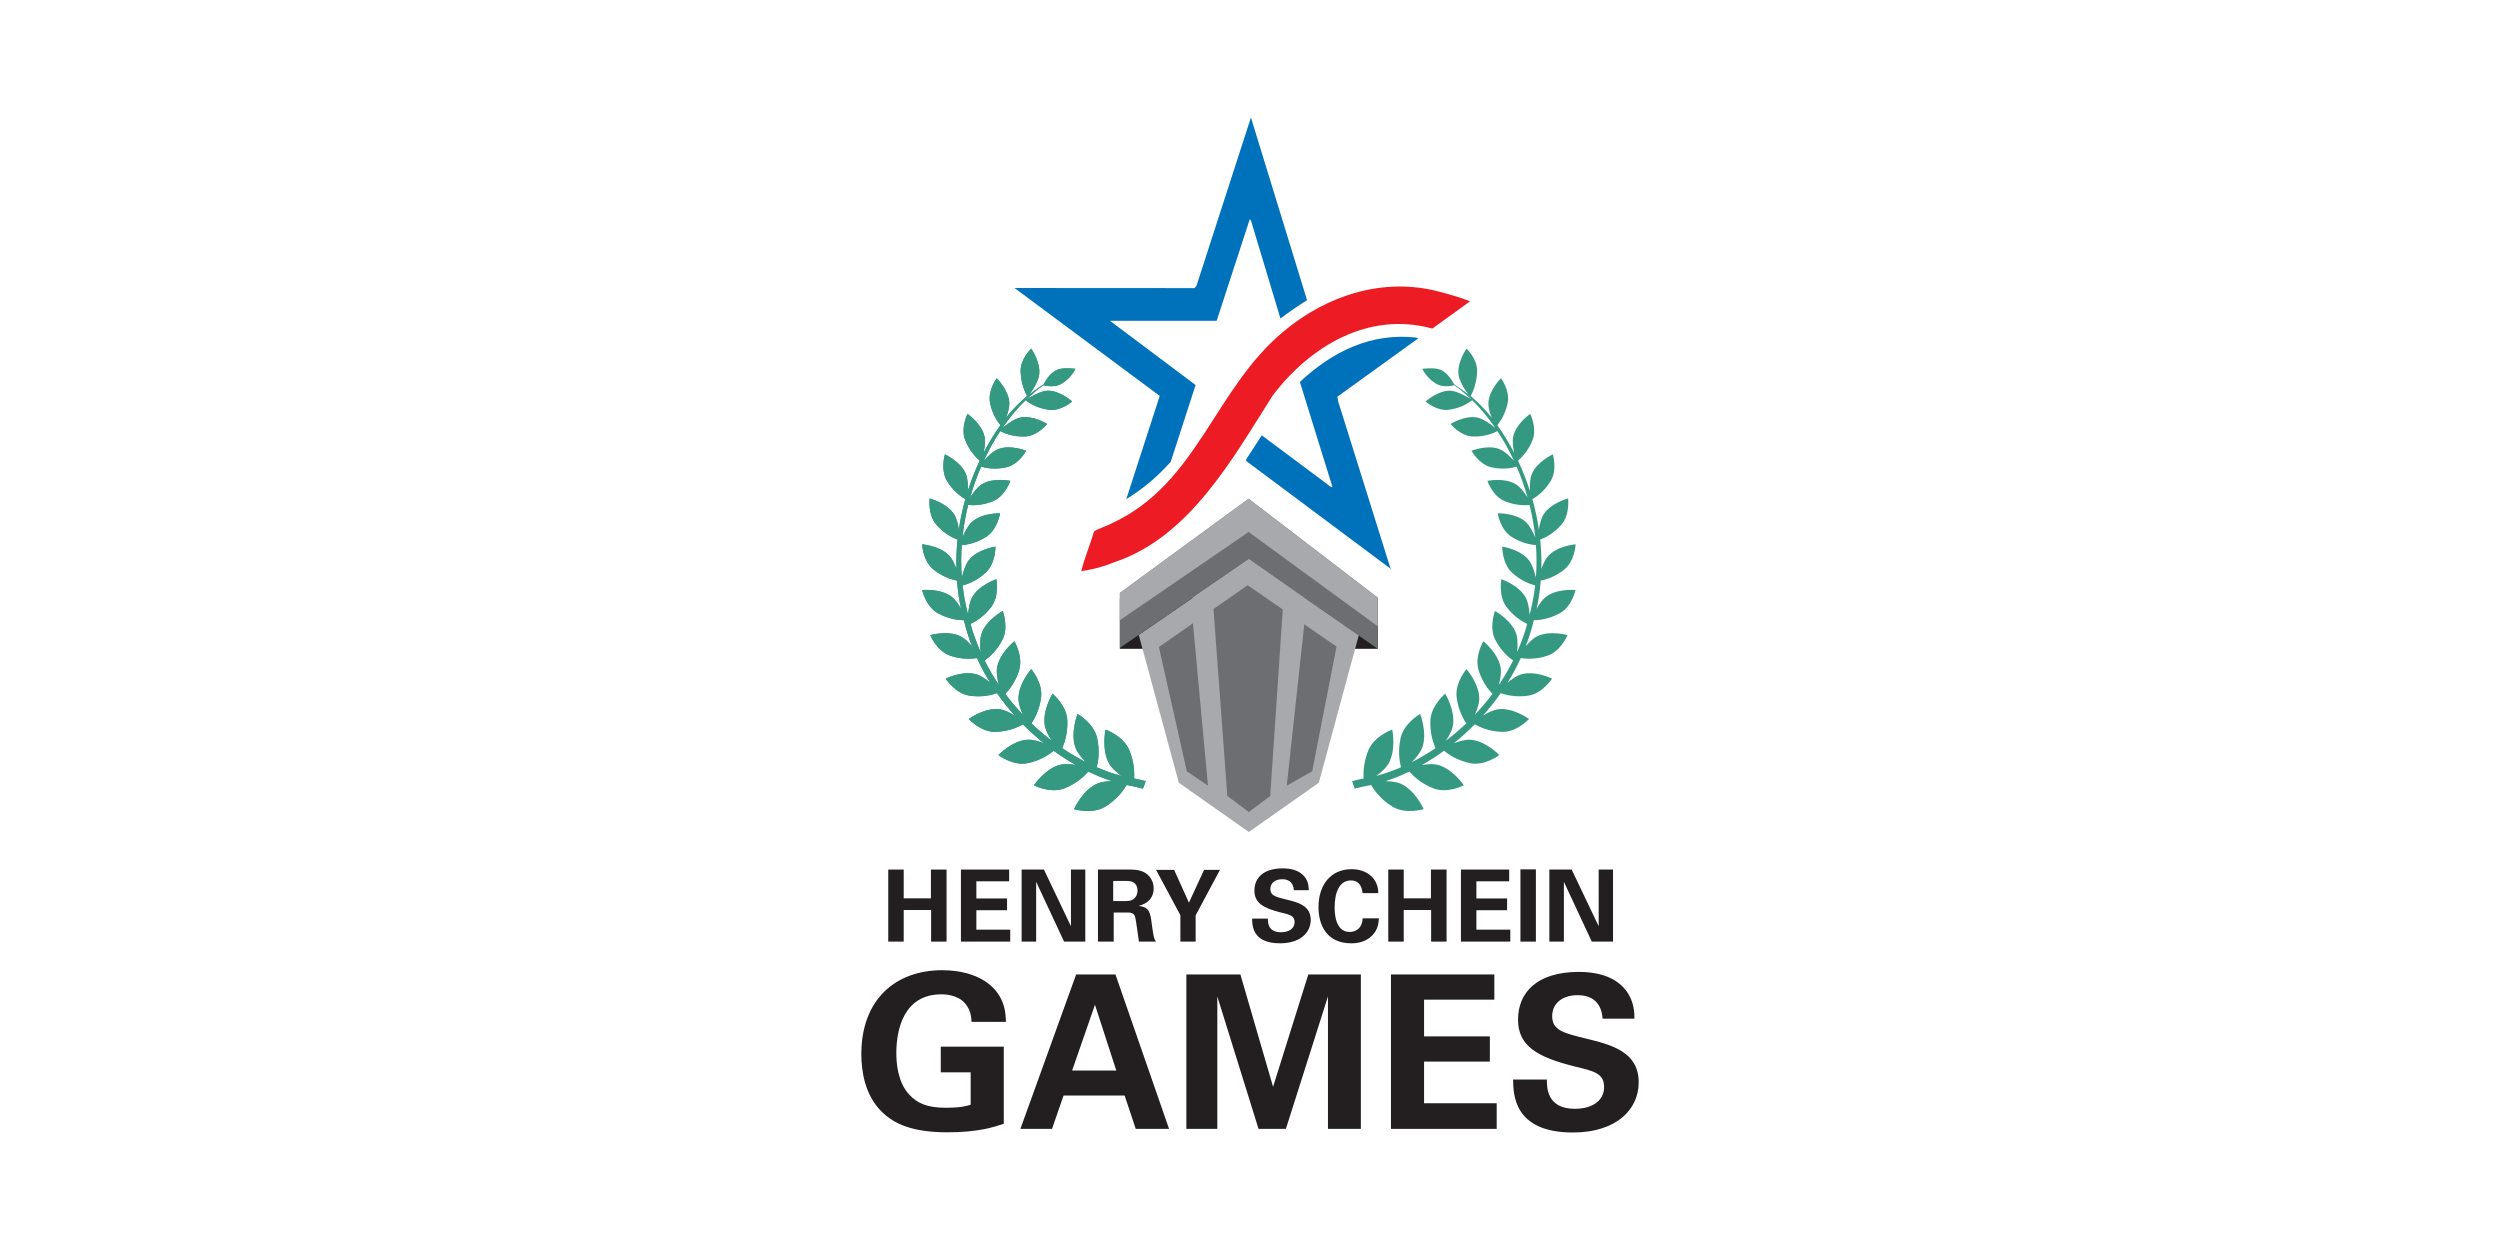 <svg width="300" height="150" viewBox="0 0 300 150" fill="none" xmlns="http://www.w3.org/2000/svg">
<g clip-path="url(#clip0_11126_3)">
<path d="M165.333 71.723H134.384V77.856H165.333V71.723Z" fill="#231F20"/>
<path d="M136.65 76.193L149.859 67.107L163.067 76.19L158.257 93.931L149.859 99.84L141.46 93.931L136.65 76.193Z" fill="#A7A9AC"/>
<path d="M160.382 77.591L156.515 74.921L154.413 94.282L157.462 92.552L160.382 77.591Z" fill="#6D6E71"/>
<path d="M139.066 77.641L143.154 74.797L144.956 94.282L142.419 92.551L139.066 77.641Z" fill="#6D6E71"/>
<path d="M149.72 70.228L145.619 73.081L147.279 95.516L149.859 97.438L152.425 95.516L153.933 73.138L149.72 70.228Z" fill="#6D6E71"/>
<path d="M134.384 71.148L149.832 59.848L165.333 71.723V77.858L149.859 67.107L134.384 77.747V71.148Z" fill="#6D6E71"/>
<path d="M134.384 71.148L149.832 59.848L165.333 71.723V75.157L149.832 63.839L134.384 74.426V71.148Z" fill="#A7A9AC"/>
<path d="M156.846 36.021C155.755 36.703 154.704 37.423 153.653 38.221L150.11 26.443L149.973 26.306L146.001 38.493H133.19L143.47 46.202L140.491 55.411C138.856 57.24 137.143 58.682 135.157 59.888L139.166 47.507L121.743 34.561L143.333 34.574L143.567 34.327L150.11 14.1L156.846 36.021Z" fill="#0072BC"/>
<path d="M176.411 36.158L171.875 39.429C164.341 37.346 157.314 41.416 152.719 47.47C147.95 54.947 142.79 64.446 133.719 67.465C132.454 67.992 131.129 68.341 129.747 68.536C130.157 66.9 130.818 65.382 131.286 63.766C131.986 63.339 132.863 63.123 133.622 62.695C143.744 57.905 145.751 46.633 154.044 39.762C159.165 35.46 166.057 33.181 172.811 35.03C174.037 35.361 175.264 35.692 176.413 36.16L176.411 36.158Z" fill="#ED1C24"/>
<path d="M170.2 40.597L160.484 47.605L160.581 48.17L166.831 68.125C166.89 68.145 166.89 68.204 166.89 68.262L149.543 55.316V55.12L151.413 52.238L159.785 58.488L159.881 58.392L155.987 45.835C159.803 42.253 164.436 39.917 169.867 40.5L170.198 40.597H170.2Z" fill="#0072BC"/>
<path d="M187.172 73.598C188.617 72.8 189.069 70.808 189.069 70.808C189.069 70.808 186.835 70.577 185.492 71.637C185.079 71.963 184.699 72.526 184.397 73.061C184.642 71.932 184.805 70.8 184.893 69.673C185.443 69.569 186.585 69.254 187.72 68.337C188.981 67.315 189.081 65.316 189.081 65.316C189.081 65.316 186.888 65.481 185.77 66.734C185.432 67.112 185.163 67.706 184.966 68.264C184.993 67.083 184.944 65.91 184.823 64.755C185.32 64.572 186.4 64.073 187.367 62.962C188.413 61.76 188.173 59.813 188.173 59.813C188.173 59.813 186.084 60.349 185.214 61.752C184.926 62.218 184.761 62.92 184.668 63.538C184.483 62.297 184.22 61.08 183.888 59.899C184.312 59.658 185.315 58.989 186.09 57.701C186.898 56.359 186.342 54.521 186.342 54.521C186.342 54.521 184.414 55.398 183.811 56.904C183.592 57.452 183.562 58.253 183.588 58.903C183.186 57.642 182.705 56.429 182.161 55.276C182.532 54.969 183.387 54.15 183.917 52.776C184.471 51.343 183.624 49.663 183.624 49.663C183.624 49.663 181.912 50.842 181.583 52.399C181.464 52.956 181.567 53.717 181.696 54.334C181.084 53.15 180.406 52.039 179.677 51.019C179.995 50.636 180.649 49.713 180.923 48.338C181.218 46.86 180.119 45.385 180.119 45.385C180.119 45.385 178.665 46.82 178.608 48.379C178.59 48.899 178.783 49.556 178.995 50.107C178.396 49.345 177.773 48.708 177.128 48.106C177.128 48.106 177.129 48.103 177.131 48.103C177.102 48.079 177.073 48.053 177.044 48.028C176.996 47.984 176.949 47.94 176.899 47.896C176.744 47.75 176.603 47.602 176.481 47.518C176.711 47.129 177.221 45.983 177.256 44.546C177.292 43.068 175.984 41.834 175.984 41.834C175.984 41.834 174.821 43.47 175.028 44.983C175.108 45.583 175.514 46.317 175.856 46.851C176.006 47.026 176.099 47.174 176.181 47.302C175.706 46.959 174.836 46.324 174.485 46.12C174.322 45.791 173.75 44.745 172.864 44.371C172.109 44.055 170.675 44.261 170.675 44.261C170.675 44.261 171.111 45.281 172.29 46.021C173.138 46.555 174.277 46.29 174.496 46.231C175.073 46.578 175.677 47.145 176.353 47.733C176.44 47.81 176.506 47.863 176.559 47.902C176.018 47.595 174.803 46.911 174.052 46.886C172.546 46.836 171.064 48.179 171.064 48.179C171.064 48.179 172.413 49.367 173.858 49.175C175.393 48.972 176.391 48.238 176.658 48.02C177.645 48.982 178.584 50.107 179.449 51.365C178.955 50.957 178.04 50.27 177.296 50.111C175.79 49.791 174.067 50.875 174.067 50.875C174.067 50.875 175.212 52.311 176.7 52.377C178.241 52.448 179.357 51.915 179.695 51.732C180.423 52.832 181.09 54.026 181.678 55.296C181.23 54.8 180.567 54.152 179.96 53.905C178.504 53.311 176.583 54.093 176.583 54.093C176.583 54.093 177.482 55.742 178.964 56.076C180.388 56.4 181.537 56.135 181.992 55.996C182.502 57.174 182.946 58.408 183.308 59.687C182.948 59.13 182.437 58.452 181.916 58.123C180.554 57.266 178.487 57.704 178.487 57.704C178.487 57.704 179.105 59.523 180.534 60.124C181.868 60.687 183.038 60.648 183.548 60.594C183.862 61.858 184.094 63.163 184.233 64.488C183.968 63.859 183.568 63.066 183.093 62.635C181.877 61.528 179.723 61.599 179.723 61.599C179.723 61.599 180.024 63.538 181.358 64.4C182.61 65.212 183.802 65.38 184.315 65.413C184.408 66.703 184.408 68.01 184.306 69.324C184.149 68.64 183.886 67.763 183.48 67.24C182.449 65.91 180.273 65.594 180.273 65.594C180.273 65.594 180.238 67.595 181.428 68.702C182.539 69.739 183.703 70.122 184.217 70.25C184.083 71.425 183.864 72.602 183.553 73.772C183.506 73.092 183.385 72.277 183.1 71.736C182.298 70.214 180.165 69.505 180.165 69.505C180.165 69.505 179.779 71.511 180.781 72.836C181.691 74.041 182.756 74.638 183.27 74.872C182.943 76.042 182.532 77.169 182.049 78.251C182.122 77.551 182.151 76.691 181.956 76.084C181.415 74.412 179.396 73.315 179.396 73.315C179.396 73.315 178.657 75.261 179.432 76.771C180.132 78.14 181.095 78.931 181.572 79.262C181.06 80.285 180.487 81.263 179.858 82.195C180.032 81.543 180.172 80.777 180.088 80.19C179.838 78.412 178.001 76.948 178.001 76.948C178.001 76.948 176.919 78.77 177.433 80.428C177.879 81.871 178.663 82.82 179.098 83.264C178.436 84.149 177.727 84.986 176.983 85.771C177.25 85.176 177.489 84.49 177.51 83.926C177.568 82.093 175.976 80.293 175.976 80.293C175.976 80.293 174.571 81.93 174.798 83.688C174.989 85.188 175.591 86.27 175.953 86.806C175.167 87.553 174.35 88.249 173.509 88.885C173.871 88.343 174.216 87.718 174.33 87.168C174.71 85.338 173.425 83.242 173.425 83.242C173.425 83.242 171.727 84.635 171.647 86.442C171.579 87.983 171.992 89.174 172.263 89.779C171.327 90.412 170.375 90.972 169.423 91.457C169.911 90.958 170.417 90.349 170.642 89.781C171.342 88.008 170.419 85.673 170.419 85.673C170.419 85.673 168.467 86.767 168.072 88.569C167.727 90.135 167.952 91.429 168.118 92.071C167.118 92.506 166.124 92.853 165.154 93.111C165.704 92.709 166.269 92.215 166.576 91.715C167.59 90.061 167.069 87.546 167.069 87.546C167.069 87.546 164.918 88.295 164.205 90.035C163.626 91.448 163.586 92.71 163.63 93.421C163.153 93.513 162.692 93.617 162.246 93.728C162.336 94.037 162.454 94.339 162.579 94.635C163.196 94.472 163.845 94.324 164.532 94.198C164.854 94.754 165.64 95.898 167.082 96.791C168.668 97.773 170.843 97.097 170.843 97.097C170.843 97.097 169.805 94.754 168.025 94.021C167.539 93.82 166.884 93.75 166.263 93.741C167.208 93.436 168.169 93.049 169.13 92.586C169.556 93.083 170.494 94.004 171.981 94.595C173.677 95.269 175.662 94.24 175.662 94.24C175.662 94.24 174.268 92.159 172.425 91.757C171.91 91.645 171.249 91.694 170.636 91.799C171.532 91.292 172.418 90.722 173.288 90.092C173.758 90.486 174.838 91.258 176.43 91.583C178.178 91.939 179.922 90.605 179.922 90.605C179.922 90.605 178.226 88.838 176.382 88.767C175.806 88.745 175.09 88.951 174.465 89.189C175.331 88.491 176.17 87.732 176.974 86.917C177.484 87.215 178.665 87.785 180.273 87.824C182.022 87.868 183.48 86.278 183.48 86.278C183.48 86.278 181.547 84.863 179.754 85.115C179.193 85.194 178.531 85.519 177.966 85.859C178.719 85.017 179.43 84.121 180.088 83.176C180.638 83.376 181.866 83.714 183.412 83.476C185.107 83.216 186.247 81.431 186.247 81.431C186.247 81.431 184.145 80.398 182.457 80.95C181.945 81.117 181.382 81.522 180.905 81.932C181.492 80.987 182.024 79.998 182.493 78.969C183.074 79.064 184.293 79.165 185.713 78.679C187.305 78.136 188.106 76.215 188.106 76.215C188.106 76.215 185.903 75.583 184.366 76.405C183.921 76.645 183.467 77.102 183.085 77.56C183.475 76.55 183.804 75.504 184.061 74.428C184.622 74.426 185.841 74.324 187.161 73.593L187.172 73.598Z" fill="#359981"/>
<path d="M112.556 73.598C111.11 72.8 110.659 70.808 110.659 70.808C110.659 70.808 112.892 70.577 114.235 71.637C114.649 71.963 115.029 72.526 115.33 73.061C115.085 71.932 114.923 70.8 114.835 69.673C114.285 69.569 113.143 69.254 112.008 68.337C110.747 67.315 110.646 65.316 110.646 65.316C110.646 65.316 112.839 65.481 113.958 66.734C114.296 67.112 114.564 67.706 114.762 68.264C114.734 67.083 114.784 65.91 114.904 64.755C114.407 64.572 113.327 64.073 112.36 62.962C111.315 61.76 111.555 59.813 111.555 59.813C111.555 59.813 113.643 60.349 114.513 61.752C114.802 62.218 114.966 62.92 115.06 63.538C115.244 62.297 115.507 61.08 115.84 59.899C115.416 59.658 114.413 58.989 113.638 57.701C112.83 56.359 113.386 54.521 113.386 54.521C113.386 54.521 115.314 55.398 115.917 56.904C116.136 57.452 116.165 58.253 116.14 58.903C116.542 57.642 117.022 56.429 117.567 55.276C117.196 54.969 116.341 54.15 115.811 52.776C115.257 51.343 116.103 49.663 116.103 49.663C116.103 49.663 117.816 50.842 118.145 52.399C118.263 52.956 118.161 53.717 118.031 54.334C118.643 53.15 119.321 52.039 120.051 51.019C119.733 50.636 119.078 49.713 118.804 48.338C118.51 46.86 119.608 45.385 119.608 45.385C119.608 45.385 121.063 46.82 121.12 48.379C121.138 48.899 120.944 49.556 120.732 50.107C121.332 49.345 121.955 48.708 122.6 48.106C122.6 48.106 122.598 48.103 122.596 48.103C122.626 48.079 122.655 48.053 122.684 48.028C122.732 47.984 122.779 47.94 122.828 47.896C122.984 47.75 123.125 47.602 123.247 47.518C123.017 47.129 122.507 45.983 122.472 44.546C122.436 43.068 123.744 41.834 123.744 41.834C123.744 41.834 124.906 43.47 124.7 44.983C124.619 45.583 124.214 46.317 123.872 46.851C123.722 47.026 123.629 47.174 123.547 47.302C124.022 46.959 124.892 46.324 125.243 46.12C125.405 45.791 125.977 44.745 126.864 44.371C127.618 44.055 129.053 44.261 129.053 44.261C129.053 44.261 128.616 45.281 127.437 46.021C126.59 46.555 125.451 46.29 125.232 46.231C124.654 46.578 124.051 47.145 123.375 47.733C123.287 47.81 123.221 47.863 123.168 47.902C123.709 47.595 124.925 46.911 125.676 46.886C127.182 46.836 128.664 48.179 128.664 48.179C128.664 48.179 127.315 49.367 125.869 49.175C124.334 48.972 123.337 48.238 123.07 48.02C122.083 48.982 121.143 50.107 120.279 51.365C120.773 50.957 121.688 50.27 122.432 50.111C123.938 49.791 125.661 50.875 125.661 50.875C125.661 50.875 124.515 52.311 123.028 52.377C121.487 52.448 120.37 51.915 120.032 51.732C119.305 52.832 118.638 54.026 118.05 55.296C118.497 54.8 119.161 54.152 119.767 53.905C121.224 53.311 123.145 54.093 123.145 54.093C123.145 54.093 122.245 55.742 120.763 56.076C119.34 56.4 118.19 56.135 117.735 55.996C117.225 57.174 116.781 58.408 116.419 59.687C116.779 59.13 117.291 58.452 117.812 58.123C119.173 57.266 121.24 57.704 121.24 57.704C121.24 57.704 120.623 59.523 119.194 60.124C117.859 60.687 116.69 60.648 116.18 60.594C115.866 61.858 115.634 63.163 115.495 64.488C115.76 63.859 116.16 63.066 116.635 62.635C117.85 61.528 120.005 61.599 120.005 61.599C120.005 61.599 119.703 63.538 118.369 64.4C117.117 65.212 115.926 65.38 115.412 65.413C115.319 66.703 115.319 68.01 115.422 69.324C115.579 68.64 115.842 67.763 116.248 67.24C117.278 65.91 119.455 65.594 119.455 65.594C119.455 65.594 119.49 67.595 118.3 68.702C117.189 69.739 116.025 70.122 115.511 70.25C115.645 71.425 115.864 72.602 116.174 73.772C116.222 73.092 116.343 72.277 116.628 71.736C117.43 70.214 119.563 69.505 119.563 69.505C119.563 69.505 119.948 71.511 118.947 72.836C118.037 74.041 116.971 74.638 116.458 74.872C116.785 76.042 117.196 77.169 117.679 78.251C117.605 77.551 117.576 76.691 117.772 76.084C118.313 74.412 120.332 73.315 120.332 73.315C120.332 73.315 121.07 75.261 120.296 76.771C119.596 78.14 118.632 78.931 118.156 79.262C118.667 80.285 119.241 81.263 119.87 82.195C119.696 81.543 119.555 80.777 119.639 80.19C119.89 78.412 121.726 76.948 121.726 76.948C121.726 76.948 122.808 78.77 122.295 80.428C121.849 81.871 121.065 82.82 120.63 83.264C121.292 84.149 122.001 84.986 122.744 85.771C122.478 85.176 122.238 84.49 122.218 83.926C122.16 82.093 123.751 80.293 123.751 80.293C123.751 80.293 125.157 81.93 124.93 83.688C124.738 85.188 124.137 86.27 123.775 86.806C124.561 87.553 125.378 88.249 126.219 88.885C125.857 88.343 125.511 87.718 125.398 87.168C125.018 85.338 126.303 83.242 126.303 83.242C126.303 83.242 128 84.635 128.081 86.442C128.148 87.983 127.735 89.174 127.465 89.779C128.401 90.412 129.353 90.972 130.305 91.457C129.817 90.958 129.311 90.349 129.086 89.781C128.386 88.008 129.309 85.673 129.309 85.673C129.309 85.673 131.261 86.767 131.655 88.569C132.001 90.135 131.776 91.429 131.61 92.071C132.609 92.506 133.604 92.853 134.574 93.111C134.024 92.709 133.459 92.215 133.152 91.715C132.138 90.061 132.659 87.546 132.659 87.546C132.659 87.546 134.81 88.295 135.522 90.035C136.102 91.448 136.142 92.71 136.098 93.421C136.575 93.513 137.036 93.617 137.482 93.728C137.392 94.037 137.273 94.339 137.149 94.635C136.531 94.472 135.882 94.324 135.195 94.198C134.874 94.754 134.088 95.898 132.646 96.791C131.06 97.773 128.885 97.097 128.885 97.097C128.885 97.097 129.923 94.754 131.703 94.021C132.189 93.82 132.843 93.75 133.465 93.741C132.52 93.436 131.559 93.049 130.597 92.586C130.171 93.083 129.234 94.004 127.746 94.595C126.05 95.269 124.066 94.24 124.066 94.24C124.066 94.24 125.46 92.159 127.302 91.757C127.818 91.645 128.479 91.694 129.091 91.799C128.196 91.292 127.31 90.722 126.44 90.092C125.97 90.486 124.89 91.258 123.298 91.583C121.549 91.939 119.806 90.605 119.806 90.605C119.806 90.605 121.502 88.838 123.346 88.767C123.921 88.745 124.638 88.951 125.263 89.189C124.396 88.491 123.558 87.732 122.754 86.917C122.244 87.215 121.063 87.785 119.455 87.824C117.706 87.868 116.248 86.278 116.248 86.278C116.248 86.278 118.181 84.863 119.974 85.115C120.535 85.194 121.196 85.519 121.761 85.859C121.008 85.017 120.297 84.121 119.639 83.176C119.089 83.376 117.861 83.714 116.315 83.476C114.621 83.216 113.481 81.431 113.481 81.431C113.481 81.431 115.582 80.398 117.271 80.95C117.783 81.117 118.346 81.522 118.823 81.932C118.236 80.987 117.704 79.998 117.234 78.969C116.653 79.064 115.434 79.165 114.014 78.679C112.423 78.136 111.622 76.215 111.622 76.215C111.622 76.215 113.824 75.583 115.361 76.405C115.807 76.645 116.26 77.102 116.642 77.56C116.253 76.55 115.924 75.504 115.666 74.428C115.105 74.426 113.886 74.324 112.567 73.593L112.556 73.598Z" fill="#359981"/>
<path d="M106.591 104.346H108.444V107.802H111.71V104.346H113.587V112.994H111.734V109.202H108.444V112.994H106.591V104.346Z" fill="#231F20"/>
<path d="M115.31 104.346H121.098V105.757H117.163V107.815H120.847V109.226H117.163V111.558H121.229V112.992H115.31V104.344V104.346Z" fill="#231F20"/>
<path d="M122.593 104.346H125.272L128.514 111.152V104.346H130.235V112.994H127.688L124.338 105.817V112.994H122.593V104.346Z" fill="#231F20"/>
<path d="M131.754 104.346H135.067C136.025 104.333 136.994 104.333 137.686 104.933C138.223 105.399 138.439 106.033 138.439 106.596C138.439 108.21 137.052 108.593 136.633 108.712C137.937 108.833 138.033 109.573 138.189 110.697C138.32 111.713 138.392 112.131 138.452 112.371C138.547 112.753 138.62 112.85 138.715 112.992H136.67C136.586 112.513 136.323 110.326 136.204 109.99C136.036 109.5 135.583 109.5 135.272 109.5H133.646V112.992H131.756V104.344L131.754 104.346ZM133.583 108.126H135.078C135.294 108.126 135.723 108.126 136.023 107.886C136.155 107.791 136.502 107.491 136.502 106.881C136.502 106.271 136.215 106.02 136.047 105.912C135.76 105.71 135.413 105.71 134.828 105.71H133.583V108.126Z" fill="#231F20"/>
<path d="M140.892 104.383L142.673 108.317L144.492 104.383H146.394L143.476 109.849V112.994H141.646V109.825L138.728 104.383H140.893H140.892Z" fill="#231F20"/>
<path d="M152.146 110.231C152.146 110.638 152.122 111.87 153.712 111.87C154.717 111.87 155.351 111.391 155.351 110.662C155.351 109.896 154.812 109.765 153.712 109.502C151.654 108.988 150.53 108.378 150.53 106.883C150.53 105.388 151.546 104.204 153.951 104.204C154.848 104.204 155.912 104.407 156.559 105.22C157.049 105.841 157.049 106.536 157.049 106.823H155.267C155.243 106.523 155.148 105.507 153.867 105.507C153.006 105.507 152.443 105.973 152.443 106.678C152.443 107.479 153.078 107.623 154.32 107.934C155.815 108.292 157.286 108.699 157.286 110.386C157.286 111.941 155.994 113.197 153.602 113.197C150.289 113.197 150.265 111.068 150.254 110.231H152.144H152.146Z" fill="#231F20"/>
<path d="M163.507 107.17C163.471 106.87 163.363 105.651 162.107 105.651C160.731 105.651 160.157 107.086 160.157 108.869C160.157 109.383 160.157 111.835 161.963 111.835C162.74 111.835 163.482 111.346 163.518 110.196H165.468C165.432 110.71 165.384 111.512 164.691 112.23C163.926 113.02 162.957 113.199 162.168 113.199C159.189 113.199 158.22 110.998 158.22 108.857C158.22 106.117 159.752 104.301 162.179 104.301C164.068 104.301 165.395 105.448 165.395 107.172H163.505L163.507 107.17Z" fill="#231F20"/>
<path d="M166.594 104.346H168.447V107.802H171.713V104.346H173.59V112.994H171.737V109.202H168.447V112.994H166.594V104.346Z" fill="#231F20"/>
<path d="M175.313 104.346H181.103V105.757H177.168V107.815H180.852V109.226H177.168V111.558H181.234V112.992H175.313V104.344V104.346Z" fill="#231F20"/>
<path d="M182.453 104.323H184.306V112.994H182.453V104.323Z" fill="#231F20"/>
<path d="M185.92 104.346H188.599L191.841 111.152V104.346H193.563V112.994H191.015L187.667 105.817V112.994H185.922V104.346H185.92Z" fill="#231F20"/>
<path d="M116.582 122.625C116.556 122.137 116.531 121.472 116.068 120.754C115.299 119.524 113.839 119.319 112.967 119.319C108.457 119.319 107.56 123.522 107.56 126.368C107.56 127.623 107.739 129.879 109.098 131.341C110.021 132.366 111.251 132.93 113.455 132.93C115.378 132.93 116.045 132.7 116.48 132.572V128.676H112.892V125.6H120.453V134.853C119.3 135.237 117.403 135.878 113.687 135.878C109.458 135.878 107.28 134.853 105.82 133.418C103.744 131.394 103.36 128.446 103.36 126.498C103.36 119.937 107.461 116.424 113.073 116.424C115.456 116.424 117.916 117.091 119.378 118.756C120.608 120.165 120.685 121.627 120.71 122.627H116.584L116.582 122.625Z" fill="#231F20"/>
<path d="M133.854 116.934L140.287 135.465H136.288L134.956 131.467H127.626L126.242 135.465H122.448L129.137 116.934H133.852H133.854ZM133.958 128.468L131.396 120.573L128.653 128.468H133.958Z" fill="#231F20"/>
<path d="M142.363 116.934H148.847L152.769 130.416L156.998 116.934H163.302V135.465H159.355V119.575L154.306 135.465H151.025L146.078 119.575V135.465H142.363V116.934Z" fill="#231F20"/>
<path d="M166.915 116.934H179.321V119.959H170.888V124.367H178.782V127.391H170.888V132.39H179.602V135.465H166.915V116.934Z" fill="#231F20"/>
<path d="M185.624 129.544C185.624 130.416 185.573 133.055 188.981 133.055C191.134 133.055 192.492 132.03 192.492 130.465C192.492 128.824 191.338 128.543 188.981 127.98C184.573 126.878 182.164 125.571 182.164 122.367C182.164 119.164 184.343 116.627 189.494 116.627C191.417 116.627 193.698 117.062 195.081 118.806C196.132 120.138 196.132 121.625 196.132 122.239H192.312C192.261 121.598 192.057 119.42 189.314 119.42C187.468 119.42 186.263 120.419 186.263 121.931C186.263 123.649 187.621 123.956 190.288 124.623C193.491 125.392 196.644 126.264 196.644 129.877C196.644 133.208 193.875 135.9 188.749 135.9C181.649 135.9 181.598 131.339 181.572 129.544H185.622H185.624Z" fill="#231F20"/>
<path d="M112.556 73.598C111.11 72.8 110.659 70.808 110.659 70.808C110.659 70.808 112.892 70.577 114.235 71.637C114.649 71.963 115.029 72.526 115.33 73.061C115.085 71.932 114.923 70.8 114.835 69.673C114.285 69.569 113.143 69.254 112.008 68.337C110.747 67.315 110.646 65.316 110.646 65.316C110.646 65.316 112.839 65.481 113.958 66.734C114.296 67.112 114.564 67.706 114.762 68.264C114.734 67.083 114.784 65.91 114.904 64.755C114.407 64.572 113.327 64.073 112.36 62.962C111.315 61.76 111.555 59.813 111.555 59.813C111.555 59.813 113.643 60.349 114.513 61.752C114.802 62.218 114.966 62.92 115.06 63.538C115.244 62.297 115.507 61.08 115.84 59.899C115.416 59.658 114.413 58.989 113.638 57.701C112.83 56.359 113.386 54.521 113.386 54.521C113.386 54.521 115.314 55.398 115.917 56.904C116.136 57.452 116.165 58.253 116.14 58.903C116.542 57.642 117.022 56.429 117.567 55.276C117.196 54.969 116.341 54.15 115.811 52.776C115.257 51.343 116.103 49.663 116.103 49.663C116.103 49.663 117.816 50.842 118.145 52.399C118.263 52.956 118.161 53.717 118.031 54.334C118.643 53.15 119.321 52.039 120.051 51.019C119.733 50.636 119.078 49.713 118.804 48.338C118.51 46.86 119.608 45.385 119.608 45.385C119.608 45.385 121.063 46.82 121.12 48.379C121.138 48.899 120.944 49.556 120.732 50.107C121.332 49.345 121.955 48.708 122.6 48.106C122.6 48.106 122.598 48.103 122.596 48.103C122.626 48.079 122.655 48.053 122.684 48.028C122.732 47.984 122.779 47.94 122.828 47.896C122.984 47.75 123.125 47.602 123.247 47.518C123.017 47.129 122.507 45.983 122.472 44.546C122.436 43.068 123.744 41.834 123.744 41.834C123.744 41.834 124.906 43.47 124.7 44.983C124.619 45.583 124.214 46.317 123.872 46.851C123.722 47.026 123.629 47.174 123.547 47.302C124.022 46.959 124.892 46.324 125.243 46.12C125.405 45.791 125.977 44.745 126.864 44.371C127.618 44.055 129.053 44.261 129.053 44.261C129.053 44.261 128.616 45.281 127.437 46.021C126.59 46.555 125.451 46.29 125.232 46.231C124.654 46.578 124.051 47.145 123.375 47.733C123.287 47.81 123.221 47.863 123.168 47.902C123.709 47.595 124.925 46.911 125.676 46.886C127.182 46.836 128.664 48.179 128.664 48.179C128.664 48.179 127.315 49.367 125.869 49.175C124.334 48.972 123.337 48.238 123.07 48.02C122.083 48.982 121.143 50.107 120.279 51.365C120.773 50.957 121.688 50.27 122.432 50.111C123.938 49.791 125.661 50.875 125.661 50.875C125.661 50.875 124.515 52.311 123.028 52.377C121.487 52.448 120.37 51.915 120.032 51.732C119.305 52.832 118.638 54.026 118.05 55.296C118.497 54.8 119.161 54.152 119.767 53.905C121.224 53.311 123.145 54.093 123.145 54.093C123.145 54.093 122.245 55.742 120.763 56.076C119.34 56.4 118.19 56.135 117.735 55.996C117.225 57.174 116.781 58.408 116.419 59.687C116.779 59.13 117.291 58.452 117.812 58.123C119.173 57.266 121.24 57.704 121.24 57.704C121.24 57.704 120.623 59.523 119.194 60.124C117.859 60.687 116.69 60.648 116.18 60.594C115.866 61.858 115.634 63.163 115.495 64.488C115.76 63.859 116.16 63.066 116.635 62.635C117.85 61.528 120.005 61.599 120.005 61.599C120.005 61.599 119.703 63.538 118.369 64.4C117.117 65.212 115.926 65.38 115.412 65.413C115.319 66.703 115.319 68.01 115.422 69.324C115.579 68.64 115.842 67.763 116.248 67.24C117.278 65.91 119.455 65.594 119.455 65.594C119.455 65.594 119.49 67.595 118.3 68.702C117.189 69.739 116.025 70.122 115.511 70.25C115.645 71.425 115.864 72.602 116.174 73.772C116.222 73.092 116.343 72.277 116.628 71.736C117.43 70.214 119.563 69.505 119.563 69.505C119.563 69.505 119.948 71.511 118.947 72.836C118.037 74.041 116.971 74.638 116.458 74.872C116.785 76.042 117.196 77.169 117.679 78.251C117.605 77.551 117.576 76.691 117.772 76.084C118.313 74.412 120.332 73.315 120.332 73.315C120.332 73.315 121.07 75.261 120.296 76.771C119.596 78.14 118.632 78.931 118.156 79.262C118.667 80.285 119.241 81.263 119.87 82.195C119.696 81.543 119.555 80.777 119.639 80.19C119.89 78.412 121.726 76.948 121.726 76.948C121.726 76.948 122.808 78.77 122.295 80.428C121.849 81.871 121.065 82.82 120.63 83.264C121.292 84.149 122.001 84.986 122.744 85.771C122.478 85.176 122.238 84.49 122.218 83.926C122.16 82.093 123.751 80.293 123.751 80.293C123.751 80.293 125.157 81.93 124.93 83.688C124.738 85.188 124.137 86.27 123.775 86.806C124.561 87.553 125.378 88.249 126.219 88.885C125.857 88.343 125.511 87.718 125.398 87.168C125.018 85.338 126.303 83.242 126.303 83.242C126.303 83.242 128 84.635 128.081 86.442C128.148 87.983 127.735 89.174 127.465 89.779C128.401 90.412 129.353 90.972 130.305 91.457C129.817 90.958 129.311 90.349 129.086 89.781C128.386 88.008 129.309 85.673 129.309 85.673C129.309 85.673 131.261 86.767 131.655 88.569C132.001 90.135 131.776 91.429 131.61 92.071C132.609 92.506 133.604 92.853 134.574 93.111C134.024 92.709 133.459 92.215 133.152 91.715C132.138 90.061 132.659 87.546 132.659 87.546C132.659 87.546 134.81 88.295 135.522 90.035C136.102 91.448 136.142 92.71 136.098 93.421C136.575 93.513 137.036 93.617 137.482 93.728C137.392 94.037 137.273 94.339 137.149 94.635C136.531 94.472 135.882 94.324 135.195 94.198C134.874 94.754 134.088 95.898 132.646 96.791C131.06 97.773 128.885 97.097 128.885 97.097C128.885 97.097 129.923 94.754 131.703 94.021C132.189 93.82 132.843 93.75 133.465 93.741C132.52 93.436 131.559 93.049 130.597 92.586C130.171 93.083 129.234 94.004 127.746 94.595C126.05 95.269 124.066 94.24 124.066 94.24C124.066 94.24 125.46 92.159 127.302 91.757C127.818 91.645 128.479 91.694 129.091 91.799C128.196 91.292 127.31 90.722 126.44 90.092C125.97 90.486 124.89 91.258 123.298 91.583C121.549 91.939 119.806 90.605 119.806 90.605C119.806 90.605 121.502 88.838 123.346 88.767C123.921 88.745 124.638 88.951 125.263 89.189C124.396 88.491 123.558 87.732 122.754 86.917C122.244 87.215 121.063 87.785 119.455 87.824C117.706 87.868 116.248 86.278 116.248 86.278C116.248 86.278 118.181 84.863 119.974 85.115C120.535 85.194 121.196 85.519 121.761 85.859C121.008 85.017 120.297 84.121 119.639 83.176C119.089 83.376 117.861 83.714 116.315 83.476C114.621 83.216 113.481 81.431 113.481 81.431C113.481 81.431 115.582 80.398 117.271 80.95C117.783 81.117 118.346 81.522 118.823 81.932C118.236 80.987 117.704 79.998 117.234 78.969C116.653 79.064 115.434 79.165 114.014 78.679C112.423 78.136 111.622 76.215 111.622 76.215C111.622 76.215 113.824 75.583 115.361 76.405C115.807 76.645 116.26 77.102 116.642 77.56C116.253 76.55 115.924 75.504 115.666 74.428C115.105 74.426 113.886 74.324 112.567 73.593L112.556 73.598Z" fill="#359981"/>
</g>
<defs>
<clipPath id="clip0_11126_3">
<rect width="93.287" height="121.8" fill="white" transform="translate(103.356 14.1)"/>
</clipPath>
</defs>
</svg>
